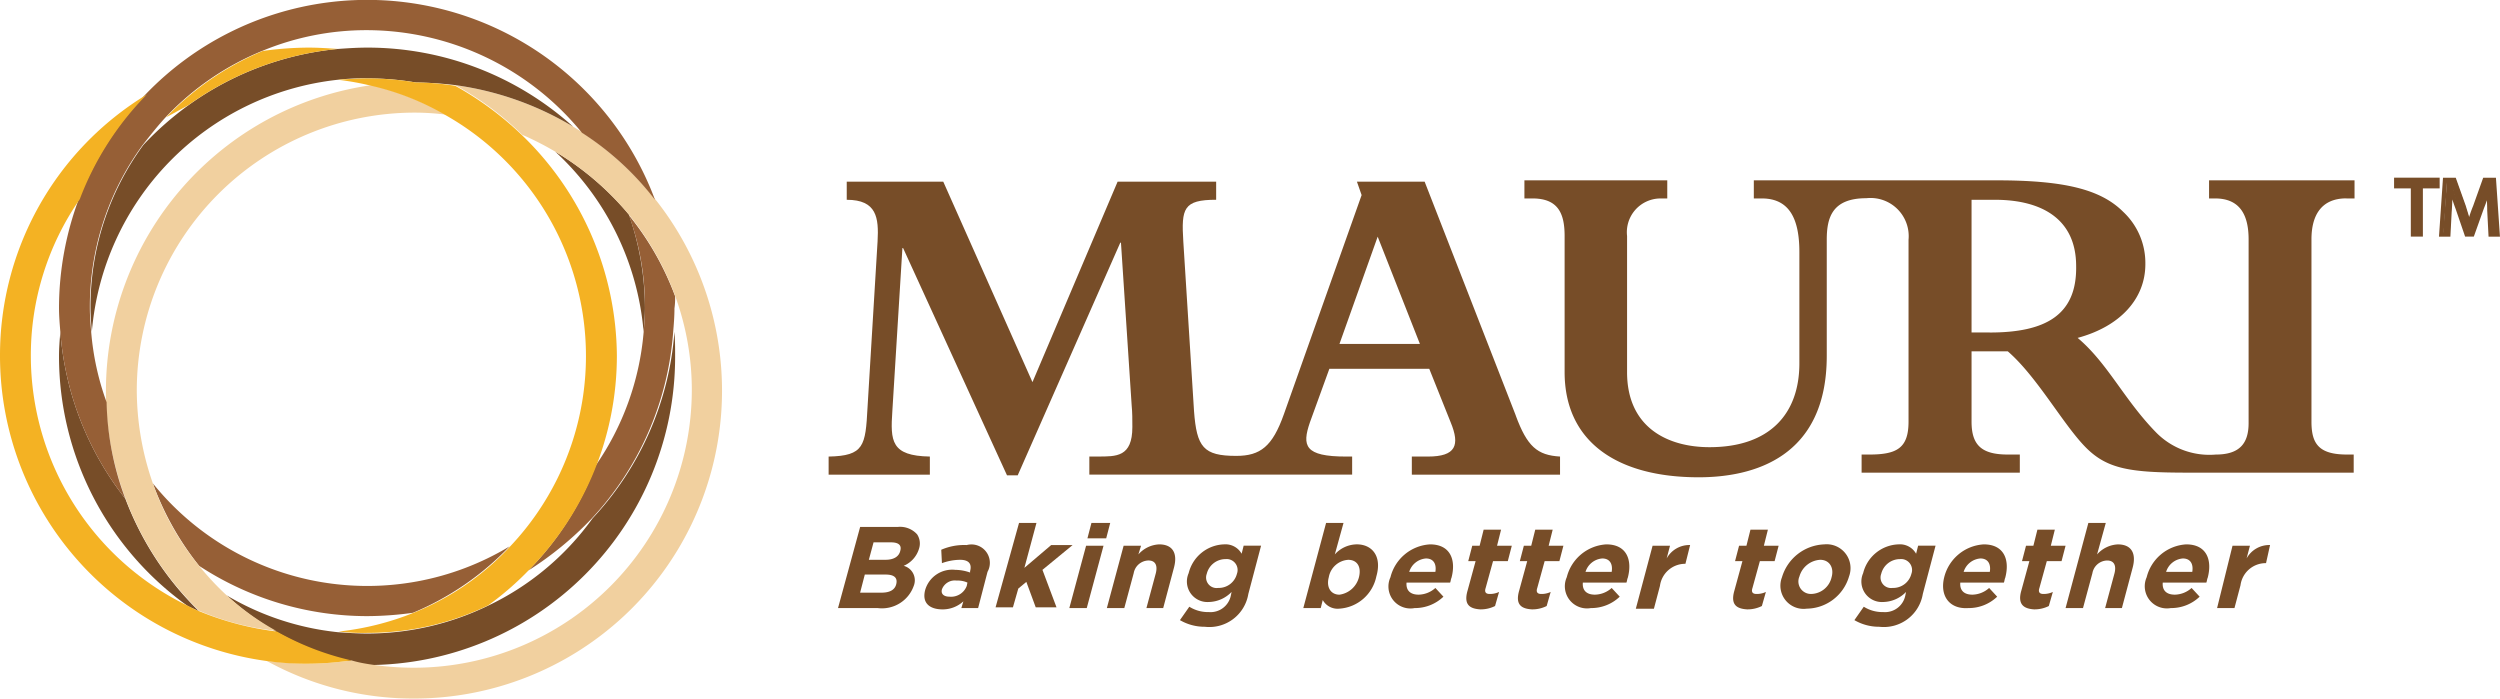 <svg xmlns="http://www.w3.org/2000/svg" viewBox="0 0 140 39.12">
  <defs>
    <style>
      .cls-1 {
        fill: #774d28;
      }

      .cls-2 {
        fill: #965f36;
      }

      .cls-3 {
        fill: #f1d09f;
      }

      .cls-4 {
        fill: #f4b223;
      }
    </style>
  </defs>
  <g id="Mauri_Logo_-_Full_Col" data-name="Mauri Logo - Full Col" transform="translate(-150 -1050.88)">
    <g id="Group_289" data-name="Group 289" transform="translate(196.403 1060.829)">
      <g id="Group_287" data-name="Group 287" transform="translate(0.526 19.335)">
        <path id="Path_249" data-name="Path 249" class="cls-1" d="M126.239,78.6h2.1a1.282,1.282,0,0,1,1.089.413.925.925,0,0,1,.113.788h0a1.511,1.511,0,0,1-.864.976.84.84,0,0,1,.563,1.126h0a1.888,1.888,0,0,1-2.027,1.239H125Zm1.427,2.666H126.5l-.263,1.014h1.2c.451,0,.751-.15.826-.488h0C128.341,81.453,128.154,81.266,127.666,81.266Zm.826-1.352c.075-.3-.113-.451-.526-.451h-.976l-.263.976h.939c.413,0,.751-.15.826-.526Z" transform="translate(-125 -78.375)"/>
        <path id="Path_250" data-name="Path 250" class="cls-1" d="M137.925,83.815h0a1.574,1.574,0,0,1,1.689-1.126,2.5,2.5,0,0,1,.826.15v-.075c.113-.413-.075-.638-.563-.638a3.034,3.034,0,0,0-1.014.188l-.038-.751a3.231,3.231,0,0,1,1.427-.263,1.031,1.031,0,0,1,1.164,1.5l-.526,2.027h-.939l.113-.375a1.715,1.715,0,0,1-1.164.451C138.15,84.9,137.737,84.529,137.925,83.815Zm2.328-.225.038-.188a1.316,1.316,0,0,0-.6-.113.772.772,0,0,0-.826.488h0c-.075.263.113.413.413.413A.94.94,0,0,0,140.253,83.59Z" transform="translate(-133.044 -80.061)"/>
        <path id="Path_251" data-name="Path 251" class="cls-1" d="M149.814,78h.976l-.676,2.515,1.5-1.276h1.2l-1.689,1.389.788,2.1h-1.164l-.526-1.427-.451.375-.3,1.051H148.5Z" transform="translate(-139.677 -78)"/>
        <path id="Path_252" data-name="Path 252" class="cls-1" d="M160.439,79.277h.976l-.939,3.492H159.5Zm.3-1.277h1.051l-.225.864h-1.051Z" transform="translate(-146.547 -78)"/>
        <path id="Path_253" data-name="Path 253" class="cls-1" d="M166.039,81.275h.976l-.15.488a1.648,1.648,0,0,1,1.164-.563c.751,0,1.051.488.826,1.314l-.6,2.253h-.939l.526-1.952c.113-.451-.038-.713-.413-.713a.859.859,0,0,0-.826.713l-.526,1.952H165.1Z" transform="translate(-150.045 -79.999)"/>
        <path id="Path_254" data-name="Path 254" class="cls-1" d="M176,85.442l.526-.751a1.959,1.959,0,0,0,1.089.3,1.16,1.16,0,0,0,1.239-.939l.038-.188a1.824,1.824,0,0,1-1.277.563,1.15,1.15,0,0,1-1.126-1.614h0a2.114,2.114,0,0,1,1.99-1.614,1.035,1.035,0,0,1,.976.526l.113-.451h.976l-.713,2.7a2.213,2.213,0,0,1-2.44,1.84A2.732,2.732,0,0,1,176,85.442Zm3.191-2.591h0a.614.614,0,0,0-.638-.826,1.083,1.083,0,0,0-1.051.826h0a.588.588,0,0,0,.638.788A1.05,1.05,0,0,0,179.191,82.852Z" transform="translate(-156.853 -79.999)"/>
        <path id="Path_255" data-name="Path 255" class="cls-1" d="M195.489,82.318l-.113.451H194.4L195.676,78h.976l-.488,1.765A1.674,1.674,0,0,1,197.4,79.2c.826,0,1.427.638,1.089,1.8h0a2.261,2.261,0,0,1-2.065,1.8A.953.953,0,0,1,195.489,82.318Zm2.027-1.276h0c.15-.6-.113-.976-.6-.976a1.181,1.181,0,0,0-1.089.976h0c-.15.563.113.976.6.976A1.311,1.311,0,0,0,197.516,81.041Z" transform="translate(-168.344 -78)"/>
        <path id="Path_256" data-name="Path 256" class="cls-1" d="M207.267,83.04h0a2.43,2.43,0,0,1,2.215-1.84c1.164,0,1.464.9,1.2,1.877-.038.075-.038.188-.075.263h-2.44c-.038.451.225.676.676.676a1.435,1.435,0,0,0,.939-.375l.451.488a2.3,2.3,0,0,1-1.614.638A1.232,1.232,0,0,1,207.267,83.04Zm2.515-.3c.075-.451-.113-.751-.526-.751a1.067,1.067,0,0,0-.939.751Z" transform="translate(-176.33 -79.999)"/>
        <path id="Path_257" data-name="Path 257" class="cls-1" d="M218.783,82.417l.451-1.652h-.413l.225-.864h.413l.225-.9h.976l-.225.9h.826l-.225.864h-.826l-.413,1.5q-.113.338.225.338a1.2,1.2,0,0,0,.526-.113l-.225.788a1.79,1.79,0,0,1-.826.188C218.9,83.43,218.558,83.2,218.783,82.417Z" transform="translate(-183.529 -78.625)"/>
        <path id="Path_258" data-name="Path 258" class="cls-1" d="M226.483,82.417l.451-1.652h-.413l.225-.864h.413l.225-.9h.976l-.225.9h.826l-.225.864h-.826l-.413,1.5q-.113.338.225.338a1.2,1.2,0,0,0,.526-.113l-.225.788a1.79,1.79,0,0,1-.826.188C226.6,83.43,226.258,83.2,226.483,82.417Z" transform="translate(-188.339 -78.625)"/>
        <path id="Path_259" data-name="Path 259" class="cls-1" d="M233.571,83.04h0a2.43,2.43,0,0,1,2.215-1.84c1.164,0,1.464.9,1.2,1.877-.038.075-.038.188-.075.263h-2.44c-.038.451.225.676.676.676a1.435,1.435,0,0,0,.939-.375l.451.488a2.3,2.3,0,0,1-1.614.638A1.241,1.241,0,0,1,233.571,83.04Zm2.515-.3c.075-.451-.113-.751-.526-.751a1.067,1.067,0,0,0-.939.751Z" transform="translate(-192.761 -79.999)"/>
        <path id="Path_260" data-name="Path 260" class="cls-1" d="M244.939,81.332h.976l-.188.713a1.449,1.449,0,0,1,1.314-.751l-.263,1.051h-.038a1.425,1.425,0,0,0-1.389,1.239l-.338,1.277H244Z" transform="translate(-199.323 -80.056)"/>
        <path id="Path_261" data-name="Path 261" class="cls-1" d="M258.583,82.417l.451-1.652h-.413l.225-.864h.413l.225-.9h.976l-.225.9h.826l-.225.864h-.826l-.413,1.5q-.113.338.225.338a1.2,1.2,0,0,0,.526-.113l-.225.788a1.79,1.79,0,0,1-.826.188C258.7,83.43,258.358,83.2,258.583,82.417Z" transform="translate(-208.387 -78.625)"/>
        <path id="Path_262" data-name="Path 262" class="cls-1" d="M265.694,83.04h0a2.571,2.571,0,0,1,2.365-1.84,1.338,1.338,0,0,1,1.389,1.8h0a2.5,2.5,0,0,1-2.365,1.8A1.3,1.3,0,0,1,265.694,83.04Zm2.778,0h0c.15-.526-.113-.976-.638-.976A1.286,1.286,0,0,0,266.67,83h0a.7.7,0,0,0,.676.976A1.2,1.2,0,0,0,268.472,83.04Z" transform="translate(-212.832 -79.999)"/>
        <path id="Path_263" data-name="Path 263" class="cls-1" d="M276.6,85.442l.526-.751a1.959,1.959,0,0,0,1.089.3,1.16,1.16,0,0,0,1.239-.939l.038-.188a1.824,1.824,0,0,1-1.276.563,1.15,1.15,0,0,1-1.126-1.614h0a2.114,2.114,0,0,1,1.99-1.614,1.035,1.035,0,0,1,.976.526l.113-.451h.976l-.713,2.7a2.213,2.213,0,0,1-2.44,1.84A2.732,2.732,0,0,1,276.6,85.442Zm3.191-2.591h0a.614.614,0,0,0-.638-.826,1.083,1.083,0,0,0-1.051.826h0a.588.588,0,0,0,.638.788A1.05,1.05,0,0,0,279.791,82.852Z" transform="translate(-219.683 -79.999)"/>
        <path id="Path_264" data-name="Path 264" class="cls-1" d="M289.893,83.04h0a2.43,2.43,0,0,1,2.215-1.84c1.164,0,1.464.9,1.2,1.877-.038.075-.038.188-.075.263h-2.44c-.038.451.225.676.676.676a1.435,1.435,0,0,0,.939-.375l.451.488a2.3,2.3,0,0,1-1.614.638C290.194,84.842,289.631,84.091,289.893,83.04Zm2.553-.3c.075-.451-.113-.751-.526-.751a1.067,1.067,0,0,0-.939.751Z" transform="translate(-227.946 -79.999)"/>
        <path id="Path_265" data-name="Path 265" class="cls-1" d="M301.39,82.417l.451-1.652h-.413l.225-.864h.413l.225-.9h.976l-.225.9h.826l-.225.864h-.826l-.413,1.5q-.113.338.225.338a1.2,1.2,0,0,0,.526-.113l-.225.788a1.79,1.79,0,0,1-.826.188C301.54,83.43,301.164,83.2,301.39,82.417Z" transform="translate(-235.125 -78.625)"/>
        <path id="Path_266" data-name="Path 266" class="cls-1" d="M309.376,78h.976l-.488,1.765a1.648,1.648,0,0,1,1.164-.563c.751,0,1.051.488.826,1.314l-.6,2.253h-.939l.526-1.952c.113-.451-.038-.713-.413-.713a.859.859,0,0,0-.826.713l-.526,1.952H308.1Z" transform="translate(-239.357 -78)"/>
        <path id="Path_267" data-name="Path 267" class="cls-1" d="M320.071,83.04h0a2.43,2.43,0,0,1,2.215-1.84c1.164,0,1.464.9,1.2,1.877-.038.075-.038.188-.075.263h-2.44c-.038.451.225.676.676.676a1.435,1.435,0,0,0,.939-.375l.451.488a2.3,2.3,0,0,1-1.614.638A1.241,1.241,0,0,1,320.071,83.04Zm2.553-.3c.075-.451-.113-.751-.526-.751a1.067,1.067,0,0,0-.939.751Z" transform="translate(-246.786 -79.999)"/>
        <path id="Path_268" data-name="Path 268" class="cls-1" d="M331.564,81.332h.976l-.188.713a1.449,1.449,0,0,1,1.314-.751l-.225,1.014H333.4a1.425,1.425,0,0,0-1.389,1.239l-.338,1.277H330.7Z" transform="translate(-253.472 -80.056)"/>
      </g>
      <g id="Group_288" data-name="Group 288">
        <path id="Path_269" data-name="Path 269" class="cls-1" d="M162.083,40.2l-5.106-13.1h-3.792l.263.751-4.355,12.277c-.638,1.8-1.314,2.328-2.666,2.328-1.84,0-2.215-.488-2.365-2.515l-.6-9.5c-.113-1.84,0-2.328,1.84-2.328V27.1h-5.519l-4.768,11.226L130.02,27.1h-5.406v1.014c1.689,0,1.8,1.014,1.727,2.328l-.563,9.311c-.113,2.14-.188,2.7-2.178,2.741v1.014h5.669V42.493c-2.178-.038-2.215-.864-2.1-2.553l.563-9.123h.038l5.819,12.727h.6l5.744-13.028h.038l.6,9.123c.038.375.038.788.038,1.2,0,1.689-.9,1.652-1.952,1.652H138.2v1.014h14.717V42.493h-.338c-2.328,0-2.478-.6-2.027-1.915l1.089-3h5.594l1.2,3c.526,1.276.3,1.915-1.276,1.915h-.9v1.014h8.3V42.493c-1.276-.075-1.84-.563-2.478-2.29m-9.874-4.017,2.14-6.007,2.365,6.007Z" transform="translate(-123.6 -26.875)"/>
        <path id="Path_270" data-name="Path 270" class="cls-1" d="M273.429,27.914h.451V26.9h-8.147v1.014h.338c1.427,0,1.877.976,1.877,2.29V40.491c0,1.126-.488,1.765-1.84,1.765a4.179,4.179,0,0,1-3.341-1.239c-1.8-1.84-2.7-3.867-4.393-5.294,2.365-.638,3.792-2.178,3.792-4.13a3.921,3.921,0,0,0-1.239-2.928c-1.276-1.276-3.341-1.765-7.1-1.765H240.24v1.014h.451c1.577,0,2.1,1.2,2.1,3V37.15c0,2.816-1.652,4.693-5.031,4.693-2.328,0-4.618-1.089-4.618-4.2V30.016a1.889,1.889,0,0,1,1.8-2.1h.451V26.9h-8v1.014h.451c1.427,0,1.8.826,1.8,2.1v7.621c0,3.9,2.928,5.894,7.509,5.894,3.041,0,7.171-1.089,7.171-6.8v-6.5c0-1.239.3-2.328,2.215-2.328h0a2.138,2.138,0,0,1,2.365,2.328V40.416c0,1.5-.676,1.84-2.215,1.84h-.413v1.014h8.86V42.255h-.676c-1.464,0-2.027-.526-2.027-1.84V36.474h2.027c1.652,1.427,3.116,4.13,4.393,5.406,1.2,1.2,2.515,1.389,5.669,1.389h9.311V42.255h-.375c-1.577,0-1.99-.6-1.99-1.84V30.2c0-1.352.563-2.29,1.952-2.29m-19.973,7.509h-1.014V27.989h1.314c2.478,0,4.543.976,4.543,3.717C258.336,34.446,256.572,35.422,253.456,35.422Z" transform="translate(-188.429 -26.75)"/>
        <path id="Path_271" data-name="Path 271" class="cls-1" d="M358.439,27.138H357.5V26.8h2.253v.338h-.939v2.741h-.375V27.138" transform="translate(-269.685 -26.687)"/>
        <path id="Path_272" data-name="Path 272" class="cls-1" d="M358.189,26.951v-.113h-.826v-.075h2.027v.075h-.939v2.7h-.15v-2.7h-.113v.113h-.15V29.8h.676V27.1h.939v-.6H357.1v.6h1.089v-.15h0" transform="translate(-269.435 -26.5)"/>
        <path id="Path_273" data-name="Path 273" class="cls-1" d="M366.991,28.527c-.038-.413-.038-.939-.038-1.314h0c-.113.375-.225.751-.375,1.164l-.526,1.5h-.3l-.488-1.464a9.98,9.98,0,0,1-.338-1.2h0c0,.375-.038.9-.075,1.352l-.075,1.314H364.4l.225-3.079h.488l.526,1.464c.113.375.225.713.3,1.014h0a7.994,7.994,0,0,1,.338-1.014L366.8,26.8h.488l.188,3.079H367.1l-.113-1.352" transform="translate(-273.994 -26.687)"/>
        <path id="Path_274" data-name="Path 274" class="cls-1" d="M366.616,28.34h.113c-.038-.413-.038-.864-.038-1.239v-.225h-.263l-.038.113c-.113.338-.225.713-.375,1.164l-.526,1.389h-.113l-.451-1.352a9.547,9.547,0,0,1-.338-1.164l-.038-.113h-.225v.113c0,.375-.038.9-.075,1.352l-.075,1.2h-.113l.188-2.816h.3l.488,1.389.113-.038-.113.038c.113.375.225.713.3,1.014l.038.113h.225l.038-.113c.075-.3.188-.638.3-1.014l-.113-.038.113.038.526-1.389h.3l.188,2.816h-.113l-.075-1.239H366.5l.075,1.464h.638l-.225-3.3h-.713l-.563,1.577h0a6.776,6.776,0,0,0-.338,1.051l.113.038v-.113h0v.113l.113-.038c-.075-.338-.188-.676-.3-1.051h0l-.563-1.577h-.713l-.225,3.3h.638l.075-1.427c.038-.451.038-.976.075-1.352h-.113v.113h0v-.113l-.113.038a10.7,10.7,0,0,0,.375,1.2l.526,1.539h.488l.563-1.577a8.316,8.316,0,0,0,.375-1.164l-.113-.038v.113h0v-.113h-.113V27.1c0,.375.038.864.038,1.239h.113" transform="translate(-273.619 -26.5)"/>
      </g>
    </g>
    <g id="Group_290" data-name="Group 290" transform="translate(150 1050.88)">
      <path id="Path_275" data-name="Path 275" class="cls-1" d="M8.875,49.5c-.038.451-.075.9-.075,1.352a17.189,17.189,0,0,0,7.208,14c.225.113.413.188.638.3a17.376,17.376,0,0,1-4.13-6.307A17.21,17.21,0,0,1,8.875,49.5Z" transform="translate(-5.496 -30.916)"/>
      <path id="Path_276" data-name="Path 276" class="cls-1" d="M58.879,49.5A17.171,17.171,0,0,1,54.3,59.937,15.323,15.323,0,0,1,48.4,64.855a15.494,15.494,0,0,1-6.72,1.539c-.563,0-1.126-.038-1.652-.075A15.307,15.307,0,0,1,33.8,64.255a15.078,15.078,0,0,0,2.816,2.065,16.1,16.1,0,0,0,4.167,1.652c.263.075.563.113.826.188h.075A17.257,17.257,0,0,0,58.917,50.927C58.917,50.4,58.917,49.951,58.879,49.5Z" transform="translate(-21.11 -30.916)"/>
      <path id="Path_277" data-name="Path 277" class="cls-1" d="M87.756,32.7c.038-.451.075-.9.075-1.352a16.037,16.037,0,0,0-.9-5.219A16.219,16.219,0,0,0,82.8,22.6,15.489,15.489,0,0,1,87.756,32.7Z" transform="translate(-51.714 -14.115)"/>
      <path id="Path_278" data-name="Path 278" class="cls-2" d="M22.8,72.1a16.428,16.428,0,0,0,2.591,4.618,17.179,17.179,0,0,0,9.424,2.816,19,19,0,0,0,2.553-.188,15.991,15.991,0,0,0,5.406-3.717A15.425,15.425,0,0,1,22.8,72.1Z" transform="translate(-14.24 -45.031)"/>
      <path id="Path_279" data-name="Path 279" class="cls-2" d="M87.022,36.643A16.023,16.023,0,0,0,84.432,32.1a14.947,14.947,0,0,1,.9,5.219c0,.451-.038.9-.075,1.352a15.377,15.377,0,0,1-2.7,7.471A16.853,16.853,0,0,1,78.8,52a18.827,18.827,0,0,0,3.529-2.891A17.171,17.171,0,0,0,86.91,38.67c.038-.451.075-.9.075-1.352A4.312,4.312,0,0,0,87.022,36.643Z" transform="translate(-49.215 -20.049)"/>
      <path id="Path_280" data-name="Path 280" class="cls-3" d="M61.576,19.12a17.66,17.66,0,0,0-4.092-3.754c-.15-.113-.338-.225-.526-.338A17.368,17.368,0,0,0,50.35,12.7,17.072,17.072,0,0,1,54.1,15.478a16.953,16.953,0,0,1,1.84.939,16.219,16.219,0,0,1,4.13,3.529,16.023,16.023,0,0,1,2.591,4.543,15.388,15.388,0,0,1,.939,5.294A15.574,15.574,0,0,1,48.06,45.325a16.082,16.082,0,0,1-2.7-.225,6.539,6.539,0,0,1-.826-.188,16.826,16.826,0,0,1-2.4.188c-.788,0-1.539-.075-2.328-.15a16.98,16.98,0,0,0,8.26,2.1A17.239,17.239,0,0,0,61.576,19.12Z" transform="translate(-24.858 -7.932)"/>
      <path id="Path_281" data-name="Path 281" class="cls-3" d="M22.52,41.233a15.29,15.29,0,0,1-1.5-1.614A15.1,15.1,0,0,1,18.428,35a15.863,15.863,0,0,1-.9-5.219A15.574,15.574,0,0,1,33.07,14.239a13.921,13.921,0,0,1,1.765.113A15.584,15.584,0,0,0,30.667,12.7,17.306,17.306,0,0,0,15.8,29.782v.638a17.243,17.243,0,0,0,5.219,11.714,15.25,15.25,0,0,0,4.318,1.126A14.883,14.883,0,0,1,22.52,41.233Z" transform="translate(-9.868 -7.932)"/>
      <path id="Path_282" data-name="Path 282" class="cls-1" d="M27.354,8.9a12.166,12.166,0,0,1,1.652-.075,15.757,15.757,0,0,1,2.7.225,21.226,21.226,0,0,1,2.215.15,17.367,17.367,0,0,1,6.608,2.328A17.2,17.2,0,0,0,29.006,7.1c-.563,0-1.126.038-1.652.075a17.111,17.111,0,0,0-8.372,3.154,17.707,17.707,0,0,0-2.515,2.215A15.328,15.328,0,0,0,13.5,21.667c0,.451.038.9.075,1.352A15.5,15.5,0,0,1,27.354,8.9Z" transform="translate(-8.432 -4.434)"/>
      <path id="Path_283" data-name="Path 283" class="cls-2" d="M14.769,6.57a15.475,15.475,0,0,1,5.406-3.717,15.234,15.234,0,0,1,5.857-1.164A15.571,15.571,0,0,1,38.084,7.434a16.27,16.27,0,0,1,4.092,3.754,17.2,17.2,0,0,0-28.5-5.932,17.787,17.787,0,0,0-3.754,5.857A17.523,17.523,0,0,0,8.8,17.233c0,.451.038.9.075,1.352a17.21,17.21,0,0,0,3.642,9.348,16.281,16.281,0,0,1-1.051-5.406,15.053,15.053,0,0,1-.864-3.942c-.038-.451-.075-.9-.075-1.352a15.328,15.328,0,0,1,2.966-9.123C13.906,7.584,14.319,7.058,14.769,6.57Z" transform="translate(-5.496)"/>
      <path id="Path_284" data-name="Path 284" class="cls-4" d="M60.725,14.891a18,18,0,0,0-3.754-2.778,14.3,14.3,0,0,0-2.215-.188,16.082,16.082,0,0,0-2.7-.225c-.563,0-1.126.038-1.652.075a15.069,15.069,0,0,1,1.877.338,14.869,14.869,0,0,1,4.167,1.652,15.507,15.507,0,0,1,3.6,24.14,14.992,14.992,0,0,1-5.406,3.717,15.7,15.7,0,0,1-4.2,1.051,12.166,12.166,0,0,0,1.652.075,15.494,15.494,0,0,0,6.72-1.539,17,17,0,0,0,2.328-2.027,17.09,17.09,0,0,0,4.881-11.976A17.311,17.311,0,0,0,60.725,14.891Z" transform="translate(-31.478 -7.307)"/>
      <path id="Path_285" data-name="Path 285" class="cls-4" d="M34.411,7.175c-.563-.038-1.089-.075-1.652-.075a19,19,0,0,0-2.553.188A15.991,15.991,0,0,0,24.8,11l1.239-.676A17.111,17.111,0,0,1,34.411,7.175Z" transform="translate(-15.489 -4.434)"/>
      <path id="Path_286" data-name="Path 286" class="cls-4" d="M15.506,44.172a16.617,16.617,0,0,1-4.318-1.126,4.886,4.886,0,0,1-.638-.3,15.555,15.555,0,0,1-8.823-14,15.336,15.336,0,0,1,2.741-8.785A16.852,16.852,0,0,1,8.222,14.1,17.076,17.076,0,0,0,0,28.742,17.254,17.254,0,0,0,14.943,45.824a15.815,15.815,0,0,0,2.328.15,16.825,16.825,0,0,0,2.4-.188A15.51,15.51,0,0,1,15.506,44.172Z" transform="translate(0 -8.806)"/>
    </g>
  </g>
</svg>
